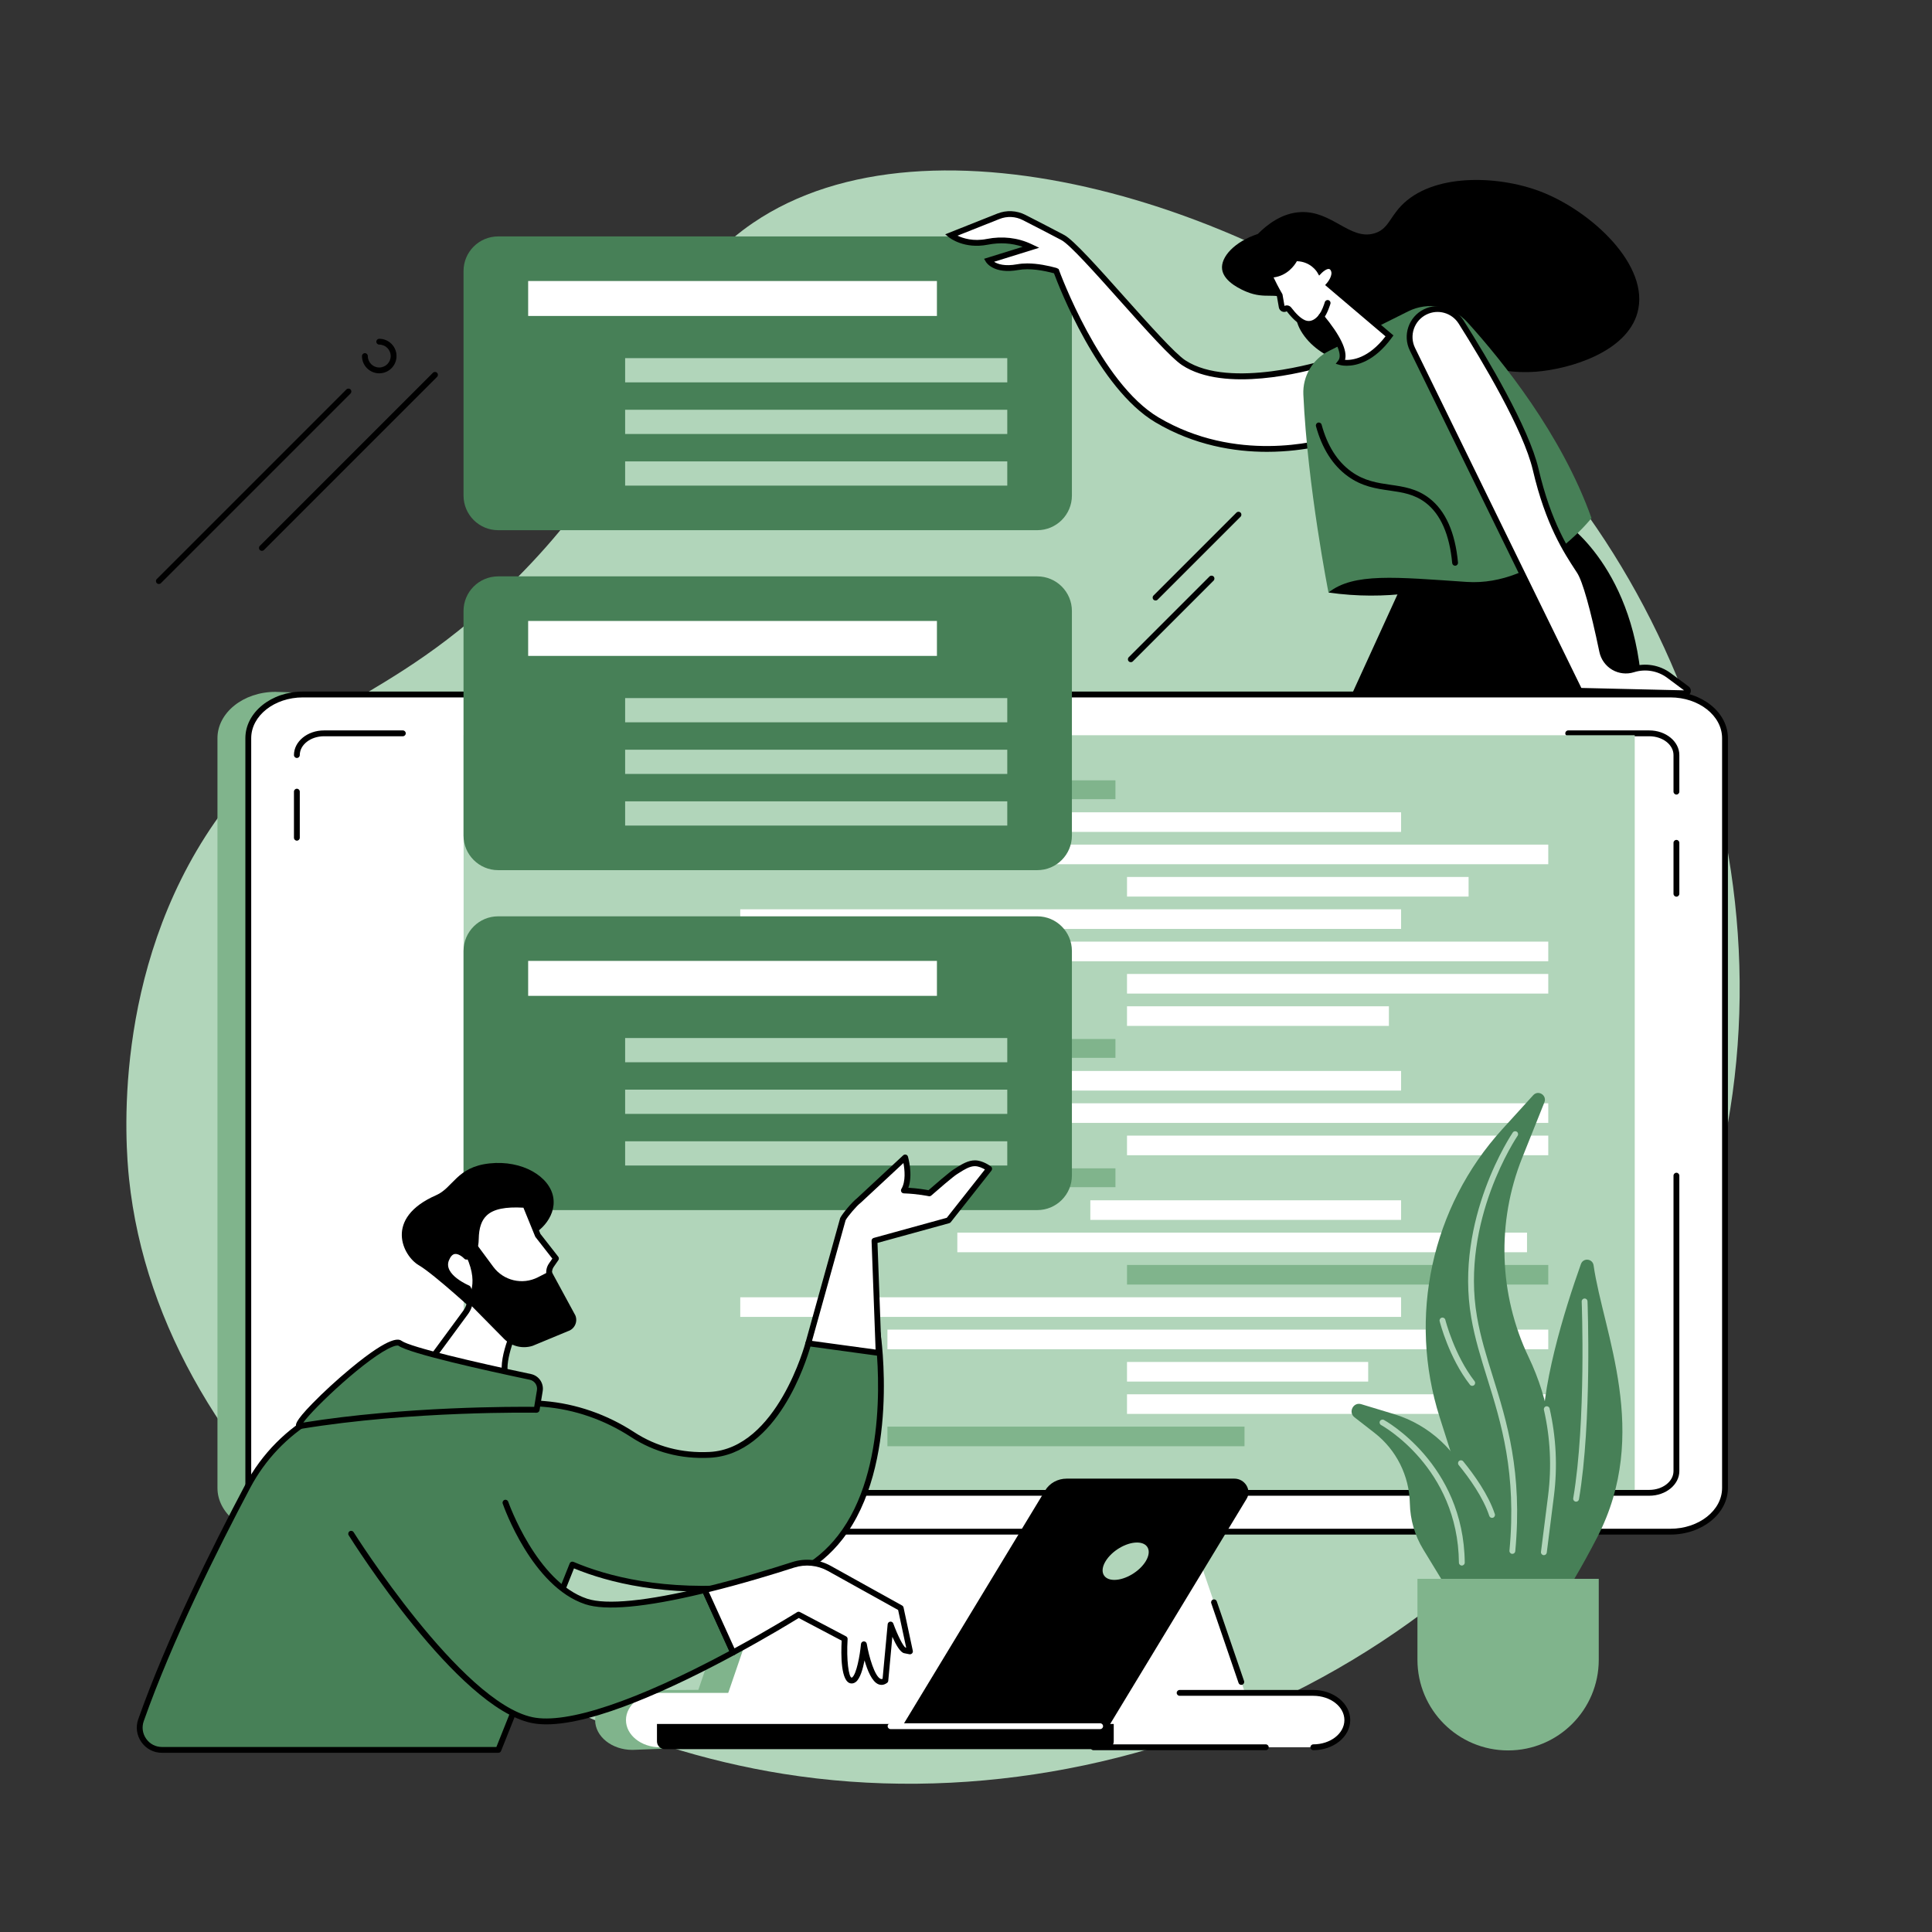 <svg xmlns="http://www.w3.org/2000/svg" xmlns:xlink="http://www.w3.org/1999/xlink" width="1000" zoomAndPan="magnify" viewBox="0 0 750 750" height="1000" preserveAspectRatio="xMidYMid meet" version="1.2"><rect x="0" y="0" width="750" height="750" fill="#333333" stroke="none"/><g id="6ac1f4d98d"><path style=" stroke:none;fill-rule:nonzero;fill:#b1d5ba;fill-opacity:1;" d="M 200.703 224.336 C 266.215 158.402 247.457 117.078 292.285 86.555 C 361.262 39.582 489.992 79.992 565.938 144.598 C 658.957 223.738 706.949 368.223 652.281 498.934 C 594.059 638.145 440.871 710.402 304.176 688.625 C 182.109 669.18 62.117 572.977 50.094 457.594 C 48.789 445.086 43.035 377.48 83.383 319.191 C 116.734 271.016 148.77 276.602 200.703 224.336 "/><path style=" stroke:none;fill-rule:nonzero;fill:#80b48c;fill-opacity:1;" d="M 628.238 284.676 L 106.902 268.582 C 94.504 268.582 84.418 276.648 84.418 286.562 L 84.418 577.625 C 84.418 587.539 94.504 595.605 106.902 595.605 L 295.277 585.402 L 271.094 656 L 245.504 656.16 C 237.523 656.16 231.031 661.352 231.031 667.73 C 231.031 674.113 237.523 679.309 245.504 679.309 L 459.809 671.129 C 467.789 671.129 452.855 595.605 452.855 595.605 C 452.855 595.605 640.637 284.676 628.238 284.676 "/><path style=" stroke:none;fill-rule:nonzero;fill:#ffffff;fill-opacity:1;" d="M 449.484 558.395 L 316.543 558.395 L 278.832 668.484 L 487.199 668.484 L 449.484 558.395 "/><path style=" stroke:none;fill-rule:nonzero;fill:#ffffff;fill-opacity:1;" d="M 648.43 269.598 L 117.602 269.598 C 105.887 269.598 96.387 277.195 96.387 286.562 L 96.387 577.625 C 96.387 586.992 105.887 594.59 117.602 594.59 L 648.43 594.59 C 660.148 594.59 669.645 586.992 669.645 577.625 L 669.645 286.562 C 669.645 277.195 660.148 269.598 648.43 269.598 "/><path style=" stroke:none;fill-rule:nonzero;fill:#000000;fill-opacity:1;" d="M 117.602 270.73 C 106.527 270.73 97.52 277.832 97.52 286.562 L 97.52 577.625 C 97.52 586.355 106.527 593.457 117.602 593.457 L 648.434 593.457 C 659.504 593.457 668.512 586.355 668.512 577.625 L 668.512 286.562 C 668.512 277.832 659.504 270.73 648.434 270.73 Z M 648.434 595.723 L 117.602 595.723 C 105.277 595.723 95.254 587.602 95.254 577.625 L 95.254 286.562 C 95.254 276.582 105.277 268.465 117.602 268.465 L 648.434 268.465 C 660.75 268.465 670.777 276.582 670.777 286.562 L 670.777 577.625 C 670.777 587.602 660.75 595.723 648.434 595.723 "/><path style=" stroke:none;fill-rule:nonzero;fill:#ffffff;fill-opacity:1;" d="M 509.832 657.176 L 256.199 657.176 C 248.91 657.176 243 661.902 243 667.73 C 243 673.562 248.91 678.285 256.199 678.285 L 509.832 678.285 C 517.121 678.285 523.027 673.562 523.027 667.73 C 523.027 661.902 517.121 657.176 509.832 657.176 "/><path style=" stroke:none;fill-rule:nonzero;fill:#ffffff;fill-opacity:1;" d="M 481.875 652.938 L 471.277 622.008 L 481.875 652.938 "/><path style=" stroke:none;fill-rule:nonzero;fill:#000000;fill-opacity:1;" d="M 481.875 654.07 C 481.406 654.07 480.965 653.773 480.805 653.305 L 470.207 622.371 C 470.004 621.781 470.32 621.137 470.91 620.938 C 471.5 620.73 472.145 621.047 472.348 621.641 L 482.945 652.57 C 483.145 653.164 482.832 653.805 482.242 654.012 C 482.121 654.051 481.996 654.07 481.875 654.07 "/><path style=" stroke:none;fill-rule:nonzero;fill:#000000;fill-opacity:1;" d="M 509.828 679.418 C 509.203 679.418 508.699 678.914 508.699 678.285 C 508.699 677.664 509.203 677.156 509.828 677.156 C 516.484 677.156 521.895 672.93 521.895 667.73 C 521.895 662.535 516.484 658.309 509.828 658.309 L 457.934 658.309 C 457.309 658.309 456.797 657.801 456.797 657.176 C 456.797 656.547 457.309 656.043 457.934 656.043 L 509.828 656.043 C 517.734 656.043 524.16 661.285 524.16 667.73 C 524.16 674.176 517.734 679.418 509.828 679.418 "/><path style=" stroke:none;fill-rule:nonzero;fill:#000000;fill-opacity:1;" d="M 491.383 679.418 L 424.477 679.418 C 423.852 679.418 423.344 678.914 423.344 678.289 C 423.344 677.664 423.852 677.156 424.477 677.156 L 491.383 677.156 C 492.004 677.156 492.516 677.664 492.516 678.289 C 492.516 678.914 492.004 679.418 491.383 679.418 "/><path style=" stroke:none;fill-rule:nonzero;fill:#ffffff;fill-opacity:1;" d="M 115.242 571.074 C 115.242 575.73 119.965 579.508 125.793 579.508 L 640.238 579.508 C 646.062 579.508 650.785 575.73 650.785 571.074 L 650.785 456.391 L 115.242 571.074 "/><path style=" stroke:none;fill-rule:nonzero;fill:#000000;fill-opacity:1;" d="M 640.238 580.641 L 125.793 580.641 C 119.352 580.641 114.113 576.348 114.113 571.074 C 114.113 570.449 114.617 569.941 115.242 569.941 C 115.867 569.941 116.375 570.449 116.375 571.074 C 116.375 575.102 120.598 578.375 125.793 578.375 L 640.238 578.375 C 645.43 578.375 649.652 575.102 649.652 571.074 L 649.652 456.391 C 649.652 455.766 650.16 455.258 650.789 455.258 C 651.41 455.258 651.918 455.766 651.918 456.391 L 651.918 571.074 C 651.918 576.348 646.676 580.641 640.238 580.641 "/><path style=" stroke:none;fill-rule:nonzero;fill:#000000;fill-opacity:1;" d="M 115.242 326.344 C 114.617 326.344 114.113 325.836 114.113 325.211 L 114.113 307.316 C 114.113 306.691 114.617 306.184 115.242 306.184 C 115.867 306.184 116.375 306.691 116.375 307.316 L 116.375 325.211 C 116.375 325.836 115.867 326.344 115.242 326.344 "/><path style=" stroke:none;fill-rule:nonzero;fill:#ffffff;fill-opacity:1;" d="M 156.387 284.68 L 125.793 284.68 C 119.965 284.68 115.242 288.453 115.242 293.113 L 156.387 284.68 "/><path style=" stroke:none;fill-rule:nonzero;fill:#000000;fill-opacity:1;" d="M 115.242 294.246 C 114.617 294.246 114.113 293.738 114.113 293.113 C 114.113 287.84 119.352 283.547 125.793 283.547 L 156.387 283.547 C 157.012 283.547 157.52 284.055 157.52 284.68 C 157.52 285.305 157.012 285.812 156.387 285.812 L 125.793 285.812 C 120.598 285.812 116.375 289.09 116.375 293.113 C 116.375 293.738 115.867 294.246 115.242 294.246 "/><path style=" stroke:none;fill-rule:nonzero;fill:#ffffff;fill-opacity:1;" d="M 650.785 307.316 L 650.785 293.113 C 650.785 288.457 646.062 284.676 640.238 284.676 L 608.777 284.676 L 650.785 307.316 "/><path style=" stroke:none;fill-rule:nonzero;fill:#000000;fill-opacity:1;" d="M 650.789 308.449 C 650.16 308.449 649.652 307.945 649.652 307.316 L 649.652 293.113 C 649.652 289.09 645.43 285.812 640.238 285.812 L 608.777 285.812 C 608.152 285.812 607.645 285.301 607.645 284.68 C 607.645 284.055 608.152 283.547 608.777 283.547 L 640.238 283.547 C 646.676 283.547 651.918 287.84 651.918 293.113 L 651.918 307.316 C 651.918 307.945 651.41 308.449 650.789 308.449 "/><path style=" stroke:none;fill-rule:nonzero;fill:#000000;fill-opacity:1;" d="M 650.789 348.09 C 650.16 348.09 649.652 347.582 649.652 346.961 L 649.652 327.18 C 649.652 326.555 650.16 326.051 650.789 326.051 C 651.41 326.051 651.918 326.555 651.918 327.18 L 651.918 346.961 C 651.918 347.582 651.41 348.09 650.789 348.09 "/><path style=" stroke:none;fill-rule:nonzero;fill:#b1d5ba;fill-opacity:1;" d="M 634.602 578.402 L 179.973 578.402 L 179.973 285.418 L 634.602 285.418 L 634.602 578.402 "/><path style=" stroke:none;fill-rule:nonzero;fill:#80b48c;fill-opacity:1;" d="M 433.012 310.242 L 213.543 310.242 L 213.543 302.926 L 433.012 302.926 L 433.012 310.242 "/><path style=" stroke:none;fill-rule:nonzero;fill:#ffffff;fill-opacity:1;" d="M 543.902 322.945 L 287.367 322.945 L 287.367 315.336 L 543.902 315.336 L 543.902 322.945 "/><path style=" stroke:none;fill-rule:nonzero;fill:#ffffff;fill-opacity:1;" d="M 601.035 335.492 L 344.5 335.492 L 344.5 327.879 L 601.035 327.879 L 601.035 335.492 "/><path style=" stroke:none;fill-rule:nonzero;fill:#ffffff;fill-opacity:1;" d="M 570.102 348.047 L 437.508 348.047 L 437.508 340.434 L 570.102 340.434 L 570.102 348.047 "/><path style=" stroke:none;fill-rule:nonzero;fill:#80b48c;fill-opacity:1;" d="M 433.012 410.656 L 213.543 410.656 L 213.543 403.34 L 433.012 403.34 L 433.012 410.656 "/><path style=" stroke:none;fill-rule:nonzero;fill:#ffffff;fill-opacity:1;" d="M 543.902 423.359 L 287.367 423.359 L 287.367 415.746 L 543.902 415.746 L 543.902 423.359 "/><path style=" stroke:none;fill-rule:nonzero;fill:#ffffff;fill-opacity:1;" d="M 601.035 435.91 L 344.5 435.91 L 344.5 428.297 L 601.035 428.297 L 601.035 435.91 "/><path style=" stroke:none;fill-rule:nonzero;fill:#ffffff;fill-opacity:1;" d="M 601.035 448.461 L 437.504 448.461 L 437.504 440.848 L 601.035 440.848 L 601.035 448.461 "/><path style=" stroke:none;fill-rule:nonzero;fill:#ffffff;fill-opacity:1;" d="M 543.902 360.602 L 287.367 360.602 L 287.367 352.988 L 543.902 352.988 L 543.902 360.602 "/><path style=" stroke:none;fill-rule:nonzero;fill:#ffffff;fill-opacity:1;" d="M 601.035 373.152 L 344.5 373.152 L 344.5 365.539 L 601.035 365.539 L 601.035 373.152 "/><path style=" stroke:none;fill-rule:nonzero;fill:#ffffff;fill-opacity:1;" d="M 539.168 398.254 L 437.504 398.254 L 437.504 390.641 L 539.168 390.641 L 539.168 398.254 "/><path style=" stroke:none;fill-rule:nonzero;fill:#ffffff;fill-opacity:1;" d="M 601.035 385.703 L 437.504 385.703 L 437.504 378.09 L 601.035 378.09 L 601.035 385.703 "/><path style=" stroke:none;fill-rule:nonzero;fill:#80b48c;fill-opacity:1;" d="M 433.012 460.863 L 213.543 460.863 L 213.543 453.547 L 433.012 453.547 L 433.012 460.863 "/><path style=" stroke:none;fill-rule:nonzero;fill:#ffffff;fill-opacity:1;" d="M 543.902 473.566 L 423.266 473.566 L 423.266 465.953 L 543.902 465.953 L 543.902 473.566 "/><path style=" stroke:none;fill-rule:nonzero;fill:#ffffff;fill-opacity:1;" d="M 592.785 486.117 L 371.633 486.117 L 371.633 478.504 L 592.785 478.504 L 592.785 486.117 "/><path style=" stroke:none;fill-rule:nonzero;fill:#80b48c;fill-opacity:1;" d="M 601.035 498.668 L 437.504 498.668 L 437.504 491.055 L 601.035 491.055 L 601.035 498.668 "/><path style=" stroke:none;fill-rule:nonzero;fill:#80b48c;fill-opacity:1;" d="M 483.117 561.426 L 344.5 561.426 L 344.5 553.812 L 483.117 553.812 L 483.117 561.426 "/><path style=" stroke:none;fill-rule:nonzero;fill:#ffffff;fill-opacity:1;" d="M 543.902 511.219 L 287.367 511.219 L 287.367 503.605 L 543.902 503.605 L 543.902 511.219 "/><path style=" stroke:none;fill-rule:nonzero;fill:#ffffff;fill-opacity:1;" d="M 601.035 523.77 L 344.5 523.77 L 344.5 516.156 L 601.035 516.156 L 601.035 523.77 "/><path style=" stroke:none;fill-rule:nonzero;fill:#ffffff;fill-opacity:1;" d="M 601.035 548.875 L 437.504 548.875 L 437.504 541.262 L 601.035 541.262 L 601.035 548.875 "/><path style=" stroke:none;fill-rule:nonzero;fill:#ffffff;fill-opacity:1;" d="M 531.125 536.324 L 437.504 536.324 L 437.504 528.711 L 531.125 528.711 L 531.125 536.324 "/><path style=" stroke:none;fill-rule:nonzero;fill:#478057;fill-opacity:1;" d="M 402.668 91.777 L 193.387 91.777 C 185.961 91.777 179.941 97.797 179.941 105.223 L 179.941 192.371 C 179.941 199.797 185.961 205.82 193.387 205.82 L 402.668 205.82 C 410.094 205.82 416.113 199.797 416.113 192.371 L 416.113 105.223 C 416.113 97.797 410.094 91.777 402.668 91.777 "/><path style=" stroke:none;fill-rule:nonzero;fill:#ffffff;fill-opacity:1;" d="M 363.711 122.656 L 205.031 122.656 L 205.031 109.09 L 363.711 109.09 L 363.711 122.656 "/><path style=" stroke:none;fill-rule:nonzero;fill:#b1d5ba;fill-opacity:1;" d="M 391.02 148.434 L 242.676 148.434 L 242.676 139.031 L 391.02 139.031 L 391.02 148.434 "/><path style=" stroke:none;fill-rule:nonzero;fill:#b1d5ba;fill-opacity:1;" d="M 391.02 168.473 L 242.676 168.473 L 242.676 159.07 L 391.02 159.07 L 391.02 168.473 "/><path style=" stroke:none;fill-rule:nonzero;fill:#b1d5ba;fill-opacity:1;" d="M 391.02 188.516 L 242.676 188.516 L 242.676 179.113 L 391.02 179.113 L 391.02 188.516 "/><path style=" stroke:none;fill-rule:nonzero;fill:#478057;fill-opacity:1;" d="M 402.668 223.75 L 193.387 223.75 C 185.961 223.75 179.938 229.77 179.938 237.195 L 179.938 324.34 C 179.938 331.766 185.961 337.793 193.387 337.793 L 402.668 337.793 C 410.094 337.793 416.113 331.766 416.113 324.34 L 416.113 237.195 C 416.113 229.77 410.094 223.75 402.668 223.75 "/><path style=" stroke:none;fill-rule:nonzero;fill:#ffffff;fill-opacity:1;" d="M 363.715 254.621 L 205.031 254.621 L 205.031 241.055 L 363.715 241.055 L 363.715 254.621 "/><path style=" stroke:none;fill-rule:nonzero;fill:#b1d5ba;fill-opacity:1;" d="M 391.02 280.398 L 242.676 280.398 L 242.676 270.996 L 391.02 270.996 L 391.02 280.398 "/><path style=" stroke:none;fill-rule:nonzero;fill:#b1d5ba;fill-opacity:1;" d="M 391.02 300.441 L 242.676 300.441 L 242.676 291.039 L 391.02 291.039 L 391.02 300.441 "/><path style=" stroke:none;fill-rule:nonzero;fill:#b1d5ba;fill-opacity:1;" d="M 391.02 320.484 L 242.676 320.484 L 242.676 311.078 L 391.02 311.078 L 391.02 320.484 "/><path style=" stroke:none;fill-rule:nonzero;fill:#478057;fill-opacity:1;" d="M 402.668 355.715 L 193.387 355.715 C 185.961 355.715 179.941 361.738 179.941 369.164 L 179.941 456.309 C 179.941 463.734 185.961 469.758 193.387 469.758 L 402.668 469.758 C 410.094 469.758 416.113 463.734 416.113 456.309 L 416.113 369.164 C 416.113 361.738 410.094 355.715 402.668 355.715 "/><path style=" stroke:none;fill-rule:nonzero;fill:#ffffff;fill-opacity:1;" d="M 363.715 386.59 L 205.031 386.59 L 205.031 373.02 L 363.715 373.02 L 363.715 386.59 "/><path style=" stroke:none;fill-rule:nonzero;fill:#b1d5ba;fill-opacity:1;" d="M 391.02 412.367 L 242.676 412.367 L 242.676 402.965 L 391.02 402.965 L 391.02 412.367 "/><path style=" stroke:none;fill-rule:nonzero;fill:#b1d5ba;fill-opacity:1;" d="M 391.02 432.41 L 242.676 432.41 L 242.676 423.004 L 391.02 423.004 L 391.02 432.41 "/><path style=" stroke:none;fill-rule:nonzero;fill:#b1d5ba;fill-opacity:1;" d="M 391.02 452.453 L 242.676 452.453 L 242.676 443.047 L 391.02 443.047 L 391.02 452.453 "/><path style=" stroke:none;fill-rule:nonzero;fill:#000000;fill-opacity:1;" d="M 430.504 670.008 L 350.328 670.008 L 405.723 578.594 C 407.457 575.738 410.613 574.004 414.09 574.004 L 479.164 574.004 C 483.293 574.004 486 578.43 483.941 581.824 L 430.504 670.008 "/><path style=" stroke:none;fill-rule:nonzero;fill:#b1d5ba;fill-opacity:1;" d="M 444.781 606.062 C 442.352 610.066 436.895 613.316 432.586 613.316 C 428.281 613.316 426.758 610.066 429.188 606.062 C 431.613 602.055 437.074 598.805 441.379 598.805 C 445.688 598.805 447.207 602.055 444.781 606.062 "/><path style=" stroke:none;fill-rule:nonzero;fill:#000000;fill-opacity:1;" d="M 429.305 679.027 L 258.082 679.027 C 256.398 679.027 255.035 677.66 255.035 675.98 L 255.035 669.234 L 432.352 669.234 L 432.352 675.98 C 432.352 677.66 430.984 679.027 429.305 679.027 "/><path style=" stroke:none;fill-rule:nonzero;fill:#ffffff;fill-opacity:1;" d="M 427.082 671.234 L 345.715 671.234 C 345.094 671.234 344.586 670.73 344.586 670.105 C 344.586 669.48 345.094 668.977 345.715 668.977 L 427.082 668.977 C 427.707 668.977 428.211 669.48 428.211 670.105 C 428.211 670.73 427.707 671.234 427.082 671.234 "/><path style=" stroke:none;fill-rule:nonzero;fill:#000000;fill-opacity:1;" d="M 185.211 510.043 C 185.211 510.043 168.625 494.707 162.543 491.137 C 156.453 487.57 148.875 472.93 169.328 463.969 C 175.957 461.062 177.262 453.012 190.027 451.637 C 202.793 450.262 213.395 456.746 214.77 464.793 C 216.145 472.844 208.512 479.816 202.805 480.746 C 197.098 481.68 185.211 510.043 185.211 510.043 "/><path style=" stroke:none;fill-rule:nonzero;fill:#ffffff;fill-opacity:1;" d="M 214.047 491.121 L 215.82 488.551 L 208.793 479.551 L 203.973 467.738 C 190.352 466.816 184.891 470.539 184.711 480.984 C 184.598 487.684 181.07 487.844 181.07 487.844 C 181.07 487.844 175.895 482.27 173.215 488.879 C 170.535 495.492 181.672 500.086 181.672 500.086 C 183.117 503.141 182.77 506.742 180.77 509.461 L 160.961 536.379 C 160.961 536.379 198.098 546.211 198.492 540.352 C 198.602 538.691 198.039 537.273 197.172 536.094 C 192.891 530.262 200.625 514.5 200.625 514.5 L 213.02 509.492 C 215.293 508.574 216.504 506.086 215.816 503.73 L 213.367 495.297 C 212.953 493.871 213.203 492.34 214.047 491.121 "/><path style=" stroke:none;fill-rule:nonzero;fill:#000000;fill-opacity:1;" d="M 162.863 535.703 C 175.176 538.863 194.129 542.668 197.219 540.453 C 197.355 540.352 197.359 540.305 197.363 540.277 C 197.441 539.051 197.07 537.871 196.258 536.766 C 191.703 530.559 198.785 515.68 199.609 514 C 199.73 513.75 199.941 513.555 200.199 513.449 L 212.598 508.441 C 214.336 507.742 215.254 505.852 214.73 504.047 L 212.277 495.613 C 211.77 493.855 212.07 491.98 213.113 490.477 L 214.418 488.59 L 207.898 480.25 C 207.836 480.168 207.781 480.078 207.742 479.98 L 203.191 468.824 C 196.145 468.418 191.633 469.359 189.016 471.766 C 186.93 473.684 185.918 476.621 185.844 481.004 C 185.715 488.676 181.309 488.965 181.121 488.973 C 180.793 488.992 180.469 488.855 180.242 488.613 C 179.688 488.02 177.926 486.543 176.492 486.809 C 175.617 486.973 174.867 487.812 174.262 489.305 C 172.031 494.809 182.004 499 182.105 499.039 C 182.363 499.145 182.574 499.348 182.695 499.602 C 184.32 503.039 183.934 507.07 181.68 510.133 Z M 193.137 543.316 C 183.359 543.316 165.016 538.621 160.672 537.473 C 160.309 537.375 160.02 537.105 159.895 536.754 C 159.77 536.402 159.828 536.008 160.051 535.707 L 179.855 508.793 C 181.535 506.516 181.887 503.547 180.816 500.945 C 178.652 499.969 169.391 495.297 172.164 488.457 C 173.082 486.195 174.402 484.891 176.09 484.582 C 178.363 484.16 180.461 485.738 181.406 486.586 C 182.102 486.262 183.512 485.098 183.582 480.965 C 183.668 475.988 184.945 472.434 187.484 470.098 C 190.676 467.168 195.938 466.055 204.047 466.609 C 204.48 466.641 204.855 466.91 205.02 467.312 L 209.781 478.98 L 216.715 487.852 C 217.02 488.242 217.035 488.785 216.754 489.195 L 214.977 491.766 C 214.324 492.711 214.133 493.879 214.453 494.98 L 216.906 503.414 C 217.754 506.34 216.266 509.398 213.445 510.543 L 201.453 515.383 C 199.309 519.898 195 531.227 198.082 535.426 C 199.223 536.973 199.738 538.66 199.621 540.426 C 199.586 540.945 199.371 541.695 198.539 542.293 C 197.523 543.02 195.602 543.316 193.137 543.316 "/><path style=" stroke:none;fill-rule:nonzero;fill:#000000;fill-opacity:1;" d="M 182.066 479.027 L 191.488 491.773 C 195.484 497.176 202.801 498.898 208.789 495.852 L 213.906 493.238 L 223.355 510.645 C 224.367 513.121 223.055 515.934 220.508 516.75 L 206.77 522.449 C 202.844 523.707 198.543 522.648 195.648 519.715 L 180.879 504.742 C 180.879 504.742 186.48 499.547 181.07 487.844 C 175.664 476.137 182.066 479.027 182.066 479.027 "/><path style=" stroke:none;fill-rule:nonzero;fill:#478057;fill-opacity:1;" d="M 340.695 517.531 L 313.789 521.473 C 313.789 521.473 302.871 563.398 275.492 564.77 C 262.32 565.434 252.352 561.328 245.555 556.895 C 235.262 550.18 223.516 546.027 211.27 545.02 L 162.062 540.969 C 134.867 538.73 108.941 552.891 96.16 576.996 C 82.492 602.773 65.551 637.156 54.738 667.746 C 52.746 673.387 56.902 679.309 62.883 679.309 L 193.465 679.309 L 222.195 607.359 C 236.512 613.457 258.57 618.836 289.555 615.98 C 355.062 609.949 340.695 517.531 340.695 517.531 "/><path style=" stroke:none;fill-rule:nonzero;fill:#000000;fill-opacity:1;" d="M 156.418 541.867 C 131.711 541.867 108.871 555.445 97.16 577.527 C 84.391 601.613 66.848 636.879 55.809 668.121 C 54.977 670.469 55.324 672.977 56.758 675.004 C 58.18 677.02 60.414 678.176 62.883 678.176 L 192.699 678.176 L 221.145 606.941 C 221.258 606.656 221.48 606.434 221.762 606.32 C 222.043 606.199 222.359 606.203 222.641 606.32 C 235.578 611.828 257.672 617.781 289.453 614.855 C 304.621 613.457 316.664 607.176 325.238 596.18 C 345.293 570.461 340.695 526.367 339.73 518.82 L 314.688 522.484 C 313.039 528.305 301.754 564.586 275.547 565.902 C 264.297 566.465 253.996 563.754 244.938 557.848 C 234.707 551.172 223.031 547.125 211.176 546.148 L 161.969 542.098 C 160.109 541.941 158.258 541.867 156.418 541.867 Z M 193.465 680.434 L 62.883 680.434 C 59.672 680.434 56.766 678.934 54.91 676.309 C 53.047 673.676 52.598 670.418 53.676 667.371 C 64.762 635.996 82.355 600.621 95.16 576.465 C 108.168 551.934 134.469 537.566 162.152 539.844 L 211.363 543.891 C 223.594 544.898 235.629 549.07 246.172 555.949 C 254.824 561.594 264.672 564.176 275.438 563.645 C 301.684 562.324 312.586 521.598 312.695 521.188 C 312.809 520.746 313.176 520.418 313.625 520.355 L 340.531 516.414 C 341.148 516.32 341.723 516.746 341.816 517.359 C 341.898 517.871 349.496 568.754 327.02 597.574 C 318.047 609.078 305.477 615.652 289.66 617.109 C 258.262 620 236.129 614.328 222.82 608.848 L 194.516 679.723 C 194.344 680.152 193.93 680.434 193.465 680.434 "/><path style=" stroke:none;fill-rule:nonzero;fill:#478057;fill-opacity:1;" d="M 227.555 621.691 C 207.211 614.957 196.223 583.336 196.223 583.336 L 136.32 595.398 C 136.32 595.398 177.84 661.652 206.449 667.719 C 224.281 671.504 260.109 654.68 284.578 641.465 C 281.441 634.527 276.934 624.578 273.586 617.254 C 255.699 621.602 236.793 624.75 227.555 621.691 "/><path style=" stroke:none;fill-rule:nonzero;fill:#000000;fill-opacity:1;" d="M 212.125 669.391 C 210 669.391 208.023 669.211 206.215 668.828 C 177.465 662.73 137.066 598.723 135.363 596 C 135.031 595.469 135.191 594.773 135.719 594.441 C 136.25 594.109 136.949 594.27 137.277 594.797 C 137.691 595.457 178.867 660.715 206.688 666.609 C 219.973 669.438 247.094 660.328 283.113 640.969 C 280.098 634.297 276.07 625.418 272.945 618.578 C 250.488 623.973 235.098 625.383 227.199 622.766 C 206.562 615.934 195.609 585.02 195.152 583.707 C 194.949 583.117 195.262 582.473 195.852 582.266 C 196.441 582.062 197.086 582.375 197.289 582.961 C 197.398 583.273 208.34 614.137 227.91 620.617 C 235.402 623.098 251.102 621.555 273.32 616.152 C 273.848 616.027 274.391 616.293 274.617 616.785 C 277.941 624.059 282.43 633.969 285.613 641 C 285.855 641.539 285.641 642.176 285.117 642.457 C 261.621 655.148 231.035 669.391 212.125 669.391 "/><path style=" stroke:none;fill-rule:nonzero;fill:#ffffff;fill-opacity:1;" d="M 349.648 624.25 L 321.918 608.844 C 317.637 606.465 312.566 605.965 307.902 607.469 C 300.176 609.961 287.176 613.957 273.586 617.254 C 276.934 624.578 281.441 634.527 284.578 641.465 C 299.371 633.473 310.012 626.805 310.012 626.805 L 327.91 636.234 C 327.91 636.234 326.914 651.945 330.469 652.375 C 334.023 652.809 335.355 638.312 335.355 638.312 C 335.355 638.312 338.414 656.309 343.691 652.375 L 345.715 630.641 C 345.715 630.641 349.223 640.27 351.234 640.668 C 353.246 641.062 353.246 641.062 353.246 641.062 L 349.648 624.25 "/><path style=" stroke:none;fill-rule:nonzero;fill:#000000;fill-opacity:1;" d="M 335.359 637.18 C 335.906 637.18 336.383 637.578 336.477 638.125 C 337.344 643.227 339.586 650.828 341.855 651.734 C 342.047 651.812 342.281 651.859 342.617 651.711 L 344.59 630.535 C 344.641 630.008 345.051 629.59 345.574 629.52 C 346.102 629.449 346.598 629.754 346.781 630.254 C 348.469 634.891 350.637 639.16 351.512 639.57 L 351.781 639.625 L 348.648 624.988 L 321.371 609.832 C 317.375 607.613 312.594 607.145 308.254 608.543 C 300.207 611.141 288.047 614.855 275.184 618.027 C 278.262 624.77 282.156 633.359 285.109 639.891 C 299.152 632.262 309.309 625.914 309.414 625.848 C 309.754 625.633 310.184 625.617 310.543 625.805 L 328.438 635.23 C 328.836 635.441 329.07 635.859 329.039 636.305 C 328.527 644.418 329.48 651.113 330.605 651.254 C 330.664 651.258 330.742 651.223 330.848 651.137 C 332.48 649.82 333.809 642.781 334.23 638.207 C 334.281 637.645 334.75 637.207 335.316 637.18 C 335.332 637.18 335.344 637.18 335.359 637.18 Z M 342.203 654.07 C 341.742 654.07 341.34 653.965 341.012 653.836 C 338.496 652.828 336.723 648.441 335.613 644.559 C 334.965 647.914 333.902 651.582 332.27 652.898 C 331.527 653.5 330.809 653.555 330.332 653.5 C 326.359 653.016 326.445 642.262 326.738 636.895 L 310.059 628.105 C 307.68 629.582 297.887 635.562 285.117 642.457 C 284.844 642.609 284.52 642.637 284.219 642.535 C 283.918 642.434 283.676 642.215 283.547 641.934 C 280.371 634.898 275.883 624.996 272.559 617.727 C 272.418 617.418 272.422 617.062 272.57 616.758 C 272.715 616.457 272.992 616.238 273.32 616.152 C 286.602 612.926 299.273 609.062 307.559 606.391 C 312.496 604.801 317.93 605.332 322.469 607.855 L 350.195 623.258 C 350.48 623.418 350.688 623.691 350.754 624.012 L 354.352 640.828 C 354.43 641.199 354.32 641.586 354.051 641.855 C 353.785 642.129 353.398 642.246 353.023 642.176 L 351.016 641.777 C 349.484 641.473 347.785 638.496 346.41 635.41 L 344.82 652.48 C 344.789 652.801 344.625 653.094 344.371 653.285 C 343.574 653.875 342.836 654.07 342.203 654.07 "/><path style=" stroke:none;fill-rule:nonzero;fill:#478057;fill-opacity:1;" d="M 208.332 547.285 L 209.555 539.867 C 209.961 537.395 208.355 535.035 205.898 534.516 C 193.66 531.938 159.727 524.586 155.309 521.473 C 149.906 517.664 110.773 554.535 116.637 553.566 C 160.324 546.367 208.332 547.285 208.332 547.285 "/><path style=" stroke:none;fill-rule:nonzero;fill:#000000;fill-opacity:1;" d="M 154.27 522.332 C 153.945 522.332 153.379 522.418 152.445 522.781 C 143.008 526.473 121.574 546.711 117.746 552.238 C 157.281 545.883 200.371 546.066 207.375 546.137 L 208.438 539.684 C 208.75 537.801 207.531 536.02 205.668 535.625 C 188.488 532.008 159.02 525.473 154.656 522.395 C 154.656 522.395 154.555 522.332 154.27 522.332 Z M 116.434 554.715 C 115.504 554.715 115.141 554.094 115.043 553.883 C 114.711 553.156 114.211 552.059 121.371 544.727 C 125.48 540.516 130.938 535.512 135.973 531.336 C 152.188 517.887 155.027 519.891 155.961 520.551 C 159.379 522.957 184.117 528.77 206.133 533.406 C 209.188 534.055 211.18 536.973 210.672 540.055 L 209.449 547.469 C 209.359 548.023 208.875 548.395 208.312 548.418 C 207.836 548.406 159.898 547.586 116.824 554.684 C 116.684 554.707 116.555 554.715 116.434 554.715 "/><path style=" stroke:none;fill-rule:nonzero;fill:#ffffff;fill-opacity:1;" d="M 327.211 473.262 C 327.957 471.77 331.695 467.32 333.402 466.043 L 351.383 449.32 C 351.383 449.32 353.719 457.379 350.887 462.133 C 356.406 462.312 360.773 463.254 360.773 463.254 C 360.773 463.254 368.988 456.016 371.035 454.766 C 373.082 453.52 375.75 451.543 378.504 451.574 C 381.262 451.613 384 453.719 384 453.719 L 368.199 473.742 L 339.473 481.648 L 341.082 525.203 L 313.789 521.473 L 327.211 473.262 "/><path style=" stroke:none;fill-rule:nonzero;fill:#000000;fill-opacity:1;" d="M 315.227 520.531 L 339.902 523.902 L 338.344 481.691 C 338.324 481.168 338.668 480.699 339.176 480.559 L 367.539 472.75 L 382.348 453.992 C 381.41 453.441 379.93 452.73 378.488 452.707 C 378.473 452.707 378.449 452.707 378.43 452.707 C 376.414 452.707 374.266 454.07 372.531 455.168 C 372.219 455.367 371.918 455.559 371.629 455.73 C 370.016 456.711 363.789 462.105 361.523 464.102 C 361.254 464.34 360.891 464.438 360.535 464.359 C 360.496 464.352 356.191 463.438 350.852 463.262 C 350.449 463.25 350.086 463.023 349.891 462.672 C 349.703 462.324 349.707 461.895 349.914 461.551 C 351.688 458.578 351.191 454.02 350.715 451.488 L 334.172 466.871 C 334.145 466.898 334.113 466.926 334.078 466.949 C 332.543 468.098 329.047 472.242 328.266 473.68 Z M 341.082 526.336 C 341.035 526.336 340.984 526.332 340.934 526.328 L 313.637 522.594 C 313.312 522.551 313.023 522.367 312.844 522.094 C 312.664 521.82 312.613 521.484 312.699 521.168 L 326.121 472.957 C 326.141 472.887 326.164 472.82 326.199 472.754 C 327.008 471.141 330.785 466.617 332.672 465.176 L 350.613 448.496 C 350.902 448.227 351.305 448.125 351.684 448.23 C 352.066 448.336 352.363 448.633 352.473 449.008 C 352.559 449.32 354.461 456.016 352.625 461.082 C 356.312 461.305 359.258 461.809 360.445 462.035 C 362.18 460.52 368.59 454.934 370.449 453.801 C 370.727 453.629 371.02 453.445 371.324 453.254 C 373.324 451.988 375.824 450.426 378.52 450.445 C 381.621 450.484 384.566 452.734 384.688 452.828 C 384.93 453.008 385.082 453.285 385.121 453.582 C 385.156 453.883 385.07 454.188 384.887 454.422 L 369.09 474.445 C 368.938 474.633 368.734 474.77 368.5 474.836 L 340.641 482.5 L 342.215 525.164 C 342.227 525.496 342.09 525.82 341.848 526.047 C 341.633 526.234 341.363 526.336 341.082 526.336 "/><path style=" stroke:none;fill-rule:nonzero;fill:#000000;fill-opacity:1;" d="M 504.992 128.418 C 512.062 140.484 528.656 142.855 532.379 143.273 C 547.504 144.969 558.672 137.691 561.695 135.578 C 566.934 138.797 579.625 145.574 596.195 144.305 C 609.293 143.301 631.367 136.762 635.641 121.449 C 640.758 103.109 617.684 81.816 597.895 74.297 C 581.293 67.992 555.984 67.188 543.875 79.953 C 539.426 84.641 538.738 89.074 533.484 90.602 C 524.055 93.352 517.117 81.75 504.895 82.34 C 497.559 82.695 491.84 87.262 488.301 90.816 C 479.281 93.797 473.75 99.785 474.43 104.605 C 475.125 109.625 482.465 112.664 483.898 113.258 C 491.324 116.34 495.27 113.23 499.672 116.457 C 503.574 119.32 501.996 123.301 504.992 128.418 "/><path style=" stroke:none;fill-rule:nonzero;fill:#ffffff;fill-opacity:1;" d="M 514.691 140.824 C 514.691 140.824 477.57 152.68 459.52 140.824 C 451.039 135.25 419.449 95.871 412.605 92.23 C 408.438 90.012 401.965 86.691 397.531 84.426 C 394.441 82.844 390.824 82.676 387.598 83.957 L 369.152 91.293 C 369.152 91.293 374.52 95.602 383.27 93.879 C 388.906 92.77 394.75 93.336 399.941 95.797 L 400.297 95.965 L 383.727 101.121 C 383.727 101.121 386.238 105.309 395.117 103.703 C 399.809 102.848 405.461 103.906 409.754 105.086 L 410.051 105.246 C 410.051 105.246 425.891 149.23 449.129 162.992 C 482.934 183.02 518.461 170.434 518.461 170.434 L 514.691 140.824 "/><path style=" stroke:none;fill-rule:nonzero;fill:#000000;fill-opacity:1;" d="M 398.797 102.262 C 402.793 102.262 406.945 103.137 410.051 103.996 L 410.273 104.082 L 410.969 104.441 L 411.117 104.859 C 411.277 105.297 427.094 148.621 449.707 162.02 C 479.766 179.82 511.613 171.348 517.219 169.641 L 513.738 142.293 C 506.875 144.312 475.48 152.66 458.902 141.766 C 454.562 138.914 444.965 128.152 434.797 116.766 C 425.23 106.047 415.34 94.965 412.07 93.223 C 407.938 91.027 401.605 87.773 397.016 85.426 C 394.223 83.996 390.938 83.844 388.016 85.004 L 371.711 91.488 C 373.875 92.523 377.832 93.793 383.051 92.766 C 389.125 91.57 395.133 92.262 400.43 94.773 L 403.402 96.184 L 385.906 101.625 C 387.285 102.512 390.008 103.473 394.918 102.582 C 396.164 102.359 397.477 102.262 398.797 102.262 Z M 491.824 175.402 C 479.207 175.402 463.668 172.918 448.555 163.961 C 426.266 150.762 411.031 111.148 409.16 106.098 C 405.262 105.043 399.797 104 395.32 104.812 C 385.781 106.539 382.875 101.902 382.758 101.699 L 382.016 100.465 L 396.988 95.809 C 392.766 94.355 388.148 94.07 383.492 94.984 C 374.328 96.789 368.68 92.363 368.445 92.176 L 366.926 90.953 L 387.18 82.906 C 390.707 81.5 394.668 81.684 398.051 83.414 C 402.641 85.762 408.988 89.023 413.133 91.227 C 416.762 93.152 426.344 103.891 436.484 115.258 C 446.105 126.035 456.055 137.184 460.141 139.875 C 477.527 151.297 513.984 139.855 514.352 139.742 L 515.641 139.328 L 519.703 171.188 L 518.84 171.496 C 518.641 171.566 507.488 175.402 491.824 175.402 "/><path style=" stroke:none;fill-rule:nonzero;fill:#000000;fill-opacity:1;" d="M 593.059 214.555 C 593.059 214.555 560.773 236.477 515.719 230.02 C 515.719 230.02 521.809 218.258 532.219 214.035 C 542.633 209.812 593.059 214.555 593.059 214.555 "/><path style=" stroke:none;fill-rule:nonzero;fill:#000000;fill-opacity:1;" d="M 637.496 269.859 C 635.488 220.68 607.141 202.559 607.141 202.559 L 548.719 217.129 L 524.625 269.859 L 637.496 269.859 "/><path style=" stroke:none;fill-rule:nonzero;fill:#478057;fill-opacity:1;" d="M 515.945 136.207 L 546.66 120.863 C 554.453 116.977 563.875 118.734 569.719 125.188 C 583.121 139.977 606.203 168.574 617.812 201.133 C 617.812 201.133 596.938 227.754 569.34 225.898 C 541.742 224.043 525.477 222.27 515.719 230.02 C 515.719 230.02 507.602 189.207 505.961 153.156 C 505.633 146.035 509.57 139.395 515.945 136.207 "/><path style=" stroke:none;fill-rule:nonzero;fill:#000000;fill-opacity:1;" d="M 564.867 219.613 C 564.289 219.613 563.797 219.176 563.742 218.59 C 562.707 207.52 559.25 199.648 553.477 195.203 C 549.066 191.812 544.398 191.141 539.449 190.43 C 534.184 189.672 528.75 188.895 523.195 184.863 C 517.371 180.637 513.219 174.105 510.859 165.449 C 510.695 164.848 511.051 164.223 511.656 164.059 C 512.254 163.895 512.879 164.25 513.047 164.852 C 515.262 172.996 519.125 179.113 524.527 183.031 C 529.625 186.73 534.781 187.473 539.766 188.191 C 544.785 188.906 549.977 189.652 554.852 193.41 C 561.148 198.258 564.898 206.652 565.992 218.375 C 566.051 219 565.598 219.551 564.973 219.609 C 564.934 219.613 564.902 219.613 564.867 219.613 "/><path style=" stroke:none;fill-rule:nonzero;fill:#ffffff;fill-opacity:1;" d="M 613.176 268.176 L 548.309 135.57 C 545.691 130.203 547.895 123.73 553.246 121.086 C 558.227 118.625 564.25 120.324 567.215 125.02 C 575.867 138.727 592.438 166.336 596.156 182.246 C 601.246 204.027 608.641 214.809 613.176 221.746 C 616.094 226.227 619.758 242.133 621.984 252.84 C 623.117 258.27 628.684 261.543 633.977 259.871 L 633.992 259.867 C 638.727 258.375 643.887 259.246 647.875 262.207 L 654.852 267.391 C 655.602 267.953 655.191 269.156 654.25 269.133 L 613.176 268.176 "/><path style=" stroke:none;fill-rule:nonzero;fill:#000000;fill-opacity:1;" d="M 613.879 267.059 L 653.75 267.992 L 647.191 263.117 C 643.516 260.379 638.703 259.57 634.328 260.949 C 631.488 261.848 628.406 261.496 625.848 260 C 623.293 258.5 621.48 255.973 620.875 253.07 C 617.438 236.559 614.367 225.648 612.223 222.367 L 611.73 221.617 C 607.066 214.488 600.008 203.715 595.055 182.512 C 591.418 166.957 575.449 140.195 566.258 125.629 C 563.594 121.41 558.215 119.898 553.746 122.105 C 548.965 124.465 546.98 130.281 549.324 135.07 Z M 654.27 270.266 C 654.254 270.266 654.242 270.266 654.223 270.266 L 612.457 269.289 L 612.152 268.672 L 547.293 136.066 C 544.402 130.16 546.848 122.984 552.746 120.074 C 558.258 117.348 564.887 119.219 568.172 124.418 C 577.441 139.105 593.547 166.121 597.254 181.992 C 602.117 202.809 609.043 213.383 613.625 220.379 L 614.121 221.129 C 617.059 225.637 620.625 240.734 623.094 252.609 C 623.566 254.891 624.992 256.871 626.996 258.043 C 628.996 259.223 631.418 259.492 633.633 258.797 C 638.715 257.191 644.285 258.133 648.547 261.301 L 655.52 266.488 C 656.258 267.035 656.551 267.984 656.254 268.852 C 655.957 269.703 655.172 270.266 654.27 270.266 "/><path style=" stroke:none;fill-rule:nonzero;fill:#ffffff;fill-opacity:1;" d="M 516.023 110.547 C 516.07 110.488 519.211 106.898 517.488 104.27 C 515.754 101.613 512.32 105.129 512.32 105.129 C 512.32 105.129 509.41 100.086 502.762 100.262 C 502.762 100.262 499.922 106.711 492.68 106.676 C 492.68 106.676 494.328 110.453 496.777 114.637 L 497.566 119.145 C 497.688 119.824 498.445 120.176 499.043 119.824 C 499.492 119.562 500.059 119.684 500.371 120.094 C 502.164 122.449 504.109 124.426 506.016 125.281 C 508.688 126.477 511.074 125.246 512.875 122.949 C 517.109 128.082 523.367 136.816 520.449 140.594 C 520.449 140.594 529.977 143.355 539.402 130.395 L 516.023 110.547 "/><path style=" stroke:none;fill-rule:nonzero;fill:#000000;fill-opacity:1;" d="M 522.133 139.707 C 524.859 139.875 531.242 139.18 537.855 130.57 L 514.414 110.668 L 515.168 109.801 C 515.195 109.77 517.758 106.754 516.543 104.887 C 516.285 104.5 516.051 104.43 515.879 104.414 C 515.004 104.316 513.625 105.41 513.129 105.918 L 512.086 106.984 L 511.336 105.695 C 511.234 105.52 508.84 101.559 503.449 101.395 C 502.539 103.02 499.777 107 494.402 107.703 C 495.098 109.168 496.285 111.551 497.754 114.066 L 497.855 114.246 L 498.641 118.754 C 499.551 118.332 500.652 118.59 501.27 119.41 C 503.195 121.93 504.945 123.559 506.48 124.25 C 508.891 125.328 510.801 123.758 511.98 122.254 L 512.852 121.141 L 513.75 122.23 C 520.332 130.211 523.145 136.078 522.133 139.707 Z M 522.793 141.984 C 521.227 141.984 520.254 141.719 520.133 141.684 L 518.535 141.223 L 519.551 139.902 C 521.242 137.715 518.734 132.07 512.836 124.695 C 510.66 126.848 508.066 127.438 505.551 126.312 C 503.684 125.473 501.656 123.637 499.523 120.848 C 498.941 121.156 498.254 121.18 497.648 120.902 C 497.02 120.609 496.566 120.023 496.449 119.344 L 495.699 115.031 C 493.301 110.91 491.707 107.289 491.637 107.133 L 490.941 105.539 L 492.684 105.547 C 492.703 105.547 492.719 105.547 492.73 105.547 C 499.125 105.547 501.699 99.867 501.723 99.805 L 502.012 99.156 L 502.73 99.133 C 508.039 98.996 511.156 101.84 512.508 103.473 C 513.395 102.801 514.738 102.031 516.098 102.16 C 516.762 102.223 517.711 102.535 518.438 103.648 C 520.023 106.07 518.543 108.938 517.566 110.375 L 540.93 130.215 L 540.312 131.062 C 533.445 140.508 526.477 141.984 522.793 141.984 "/><path style=" stroke:none;fill-rule:nonzero;fill:#000000;fill-opacity:1;" d="M 512.875 124.078 C 512.621 124.078 512.359 123.992 512.145 123.812 C 511.672 123.41 511.609 122.695 512.008 122.215 C 513.062 120.965 514.016 118.23 514.293 117.281 C 514.473 116.68 515.102 116.34 515.699 116.516 C 516.297 116.688 516.645 117.32 516.469 117.918 C 516.422 118.074 515.32 121.805 513.742 123.676 C 513.516 123.941 513.199 124.078 512.875 124.078 "/><path style=" stroke:none;fill-rule:nonzero;fill:#478057;fill-opacity:1;" d="M 580.453 649.113 C 580.453 649.113 595.488 644.41 620.117 596.621 C 640.906 556.281 622.371 517.297 618.633 491.223 C 618.25 488.559 614.609 488.176 613.711 490.707 C 607.477 508.227 597.449 540.09 599.066 559.703 C 601.41 587.973 580.453 649.113 580.453 649.113 "/><path style=" stroke:none;fill-rule:nonzero;fill:#478057;fill-opacity:1;" d="M 596.75 622.984 L 602.105 580.641 C 604.434 562.258 601.422 543.586 593.445 526.898 C 581.824 502.578 580.914 474.438 590.934 449.406 L 599.535 427.914 C 600.621 425.195 597.164 422.992 595.199 425.148 L 583.117 438.441 C 555.711 468.59 546.461 511.27 558.891 550.215 L 581.145 619.984 L 596.75 622.984 "/><path style=" stroke:none;fill-rule:nonzero;fill:#b1d5ba;fill-opacity:1;" d="M 599.332 603.715 C 599.281 603.715 599.234 603.711 599.188 603.703 C 598.566 603.625 598.129 603.059 598.207 602.438 L 600.984 580.496 C 602.387 569.383 601.836 558.211 599.348 547.289 C 599.215 546.68 599.59 546.07 600.203 545.934 C 600.816 545.797 601.418 546.176 601.559 546.785 C 604.105 557.965 604.668 569.402 603.227 580.781 L 600.453 602.723 C 600.379 603.297 599.891 603.715 599.332 603.715 "/><path style=" stroke:none;fill-rule:nonzero;fill:#478057;fill-opacity:1;" d="M 589.848 624.371 L 571.27 576.918 C 565.988 563.418 554.863 553.105 541.094 548.934 L 528.422 545.098 C 525.348 544.168 523.281 548.23 525.824 550.207 L 533.613 556.266 C 542.051 562.828 547.086 572.895 547.305 583.641 C 547.434 589.957 549.234 596.121 552.516 601.5 L 565.102 622.148 L 589.848 624.371 "/><path style=" stroke:none;fill-rule:nonzero;fill:#b1d5ba;fill-opacity:1;" d="M 587.102 603.207 C 587.066 603.207 587.027 603.207 586.992 603.203 C 586.367 603.145 585.914 602.594 585.969 601.973 C 588.797 571.754 582.723 552.289 577.367 535.117 C 574.883 527.145 572.531 519.617 571.137 511.512 C 564.535 473.203 587.035 439.957 587.266 439.625 C 587.621 439.109 588.324 438.984 588.84 439.336 C 589.352 439.691 589.484 440.395 589.129 440.906 C 588.906 441.234 566.93 473.742 573.363 511.125 C 574.738 519.09 577.062 526.547 579.527 534.445 C 584.945 551.82 591.09 571.512 588.227 602.18 C 588.172 602.77 587.676 603.207 587.102 603.207 "/><path style=" stroke:none;fill-rule:nonzero;fill:#b1d5ba;fill-opacity:1;" d="M 579.211 589.238 C 578.738 589.238 578.293 588.938 578.137 588.461 C 575.758 581.258 570.367 573.75 566.262 568.727 C 565.863 568.238 565.934 567.527 566.418 567.133 C 566.906 566.738 567.617 566.809 568.016 567.293 C 572.238 572.465 577.801 580.215 580.289 587.75 C 580.484 588.348 580.16 588.984 579.566 589.18 C 579.449 589.223 579.332 589.238 579.211 589.238 "/><path style=" stroke:none;fill-rule:nonzero;fill:#b1d5ba;fill-opacity:1;" d="M 611.844 582.949 C 611.781 582.949 611.719 582.941 611.652 582.93 C 611.035 582.824 610.625 582.246 610.727 581.625 C 615.781 551.746 614.031 505.719 614.012 505.258 C 613.988 504.633 614.473 504.109 615.098 504.082 C 615.758 504.059 616.25 504.543 616.27 505.168 C 616.293 505.633 618.051 551.891 612.957 582.004 C 612.867 582.555 612.387 582.949 611.844 582.949 "/><path style=" stroke:none;fill-rule:nonzero;fill:#b1d5ba;fill-opacity:1;" d="M 567.48 607.742 C 566.863 607.742 566.355 607.242 566.352 606.621 C 565.992 569.652 536.453 553.367 536.152 553.207 C 535.602 552.914 535.395 552.227 535.691 551.676 C 535.984 551.125 536.668 550.918 537.223 551.215 C 537.531 551.379 568.242 568.258 568.613 606.598 C 568.621 607.227 568.117 607.734 567.492 607.742 C 567.488 607.742 567.484 607.742 567.48 607.742 "/><path style=" stroke:none;fill-rule:nonzero;fill:#b1d5ba;fill-opacity:1;" d="M 571.52 537.984 C 571.18 537.984 570.848 537.836 570.625 537.547 C 562.504 527.117 559.016 513.465 558.871 512.891 C 558.719 512.281 559.086 511.672 559.695 511.516 C 560.297 511.367 560.914 511.73 561.07 512.336 C 561.102 512.473 564.59 526.113 572.41 536.156 C 572.797 536.652 572.707 537.359 572.215 537.746 C 572.008 537.906 571.762 537.984 571.52 537.984 "/><path style=" stroke:none;fill-rule:nonzero;fill:#80b48c;fill-opacity:1;" d="M 585.445 679.512 C 566.008 679.512 550.25 663.754 550.25 644.316 L 550.25 612.898 L 620.637 612.898 L 620.637 644.316 C 620.637 663.754 604.883 679.512 585.445 679.512 "/><path style=" stroke:none;fill-rule:nonzero;fill:#80b48c;fill-opacity:1;" d="M 613.742 625.789 L 557.152 625.789 C 556.527 625.789 556.02 625.281 556.02 624.656 C 556.02 624.035 556.527 623.527 557.152 623.527 L 613.742 623.527 C 614.371 623.527 614.875 624.035 614.875 624.656 C 614.875 625.281 614.371 625.789 613.742 625.789 "/><path style=" stroke:none;fill-rule:nonzero;fill:#000000;fill-opacity:1;" d="M 61.668 226.707 C 61.379 226.707 61.09 226.602 60.867 226.379 C 60.426 225.938 60.426 225.219 60.867 224.777 L 134.469 151.18 C 134.91 150.738 135.625 150.738 136.066 151.18 C 136.508 151.621 136.508 152.34 136.066 152.781 L 62.469 226.379 C 62.246 226.602 61.957 226.707 61.668 226.707 "/><path style=" stroke:none;fill-rule:nonzero;fill:#000000;fill-opacity:1;" d="M 101.668 213.844 C 101.379 213.844 101.09 213.73 100.867 213.512 C 100.426 213.07 100.426 212.355 100.867 211.91 L 168.066 144.715 C 168.508 144.27 169.223 144.27 169.664 144.715 C 170.109 145.156 170.109 145.871 169.664 146.309 L 102.469 213.512 C 102.246 213.73 101.957 213.844 101.668 213.844 "/><path style=" stroke:none;fill-rule:nonzero;fill:#000000;fill-opacity:1;" d="M 147.223 144.922 C 143.527 144.922 140.52 141.918 140.52 138.219 C 140.52 137.594 141.027 137.09 141.652 137.09 C 142.277 137.09 142.785 137.594 142.785 138.219 C 142.785 140.668 144.773 142.66 147.223 142.66 C 149.672 142.66 151.664 140.668 151.664 138.219 C 151.664 135.77 149.672 133.777 147.223 133.777 C 146.598 133.777 146.09 133.273 146.09 132.645 C 146.09 132.02 146.598 131.516 147.223 131.516 C 150.922 131.516 153.93 134.523 153.93 138.219 C 153.93 141.918 150.922 144.922 147.223 144.922 "/><path style=" stroke:none;fill-rule:nonzero;fill:#000000;fill-opacity:1;" d="M 448.586 233.117 C 448.297 233.117 448.008 233.008 447.785 232.785 C 447.344 232.344 447.344 231.629 447.785 231.188 L 479.98 198.996 C 480.422 198.551 481.141 198.551 481.582 198.996 C 482.02 199.438 482.02 200.152 481.582 200.594 L 449.387 232.785 C 449.168 233.008 448.875 233.117 448.586 233.117 "/><path style=" stroke:none;fill-rule:nonzero;fill:#000000;fill-opacity:1;" d="M 438.977 257.062 C 438.688 257.062 438.402 256.953 438.18 256.73 C 437.738 256.289 437.738 255.574 438.18 255.129 L 469.516 223.797 C 469.953 223.352 470.672 223.352 471.113 223.797 C 471.555 224.238 471.555 224.953 471.113 225.398 L 439.777 256.73 C 439.555 256.953 439.27 257.062 438.977 257.062 "/></g></svg>